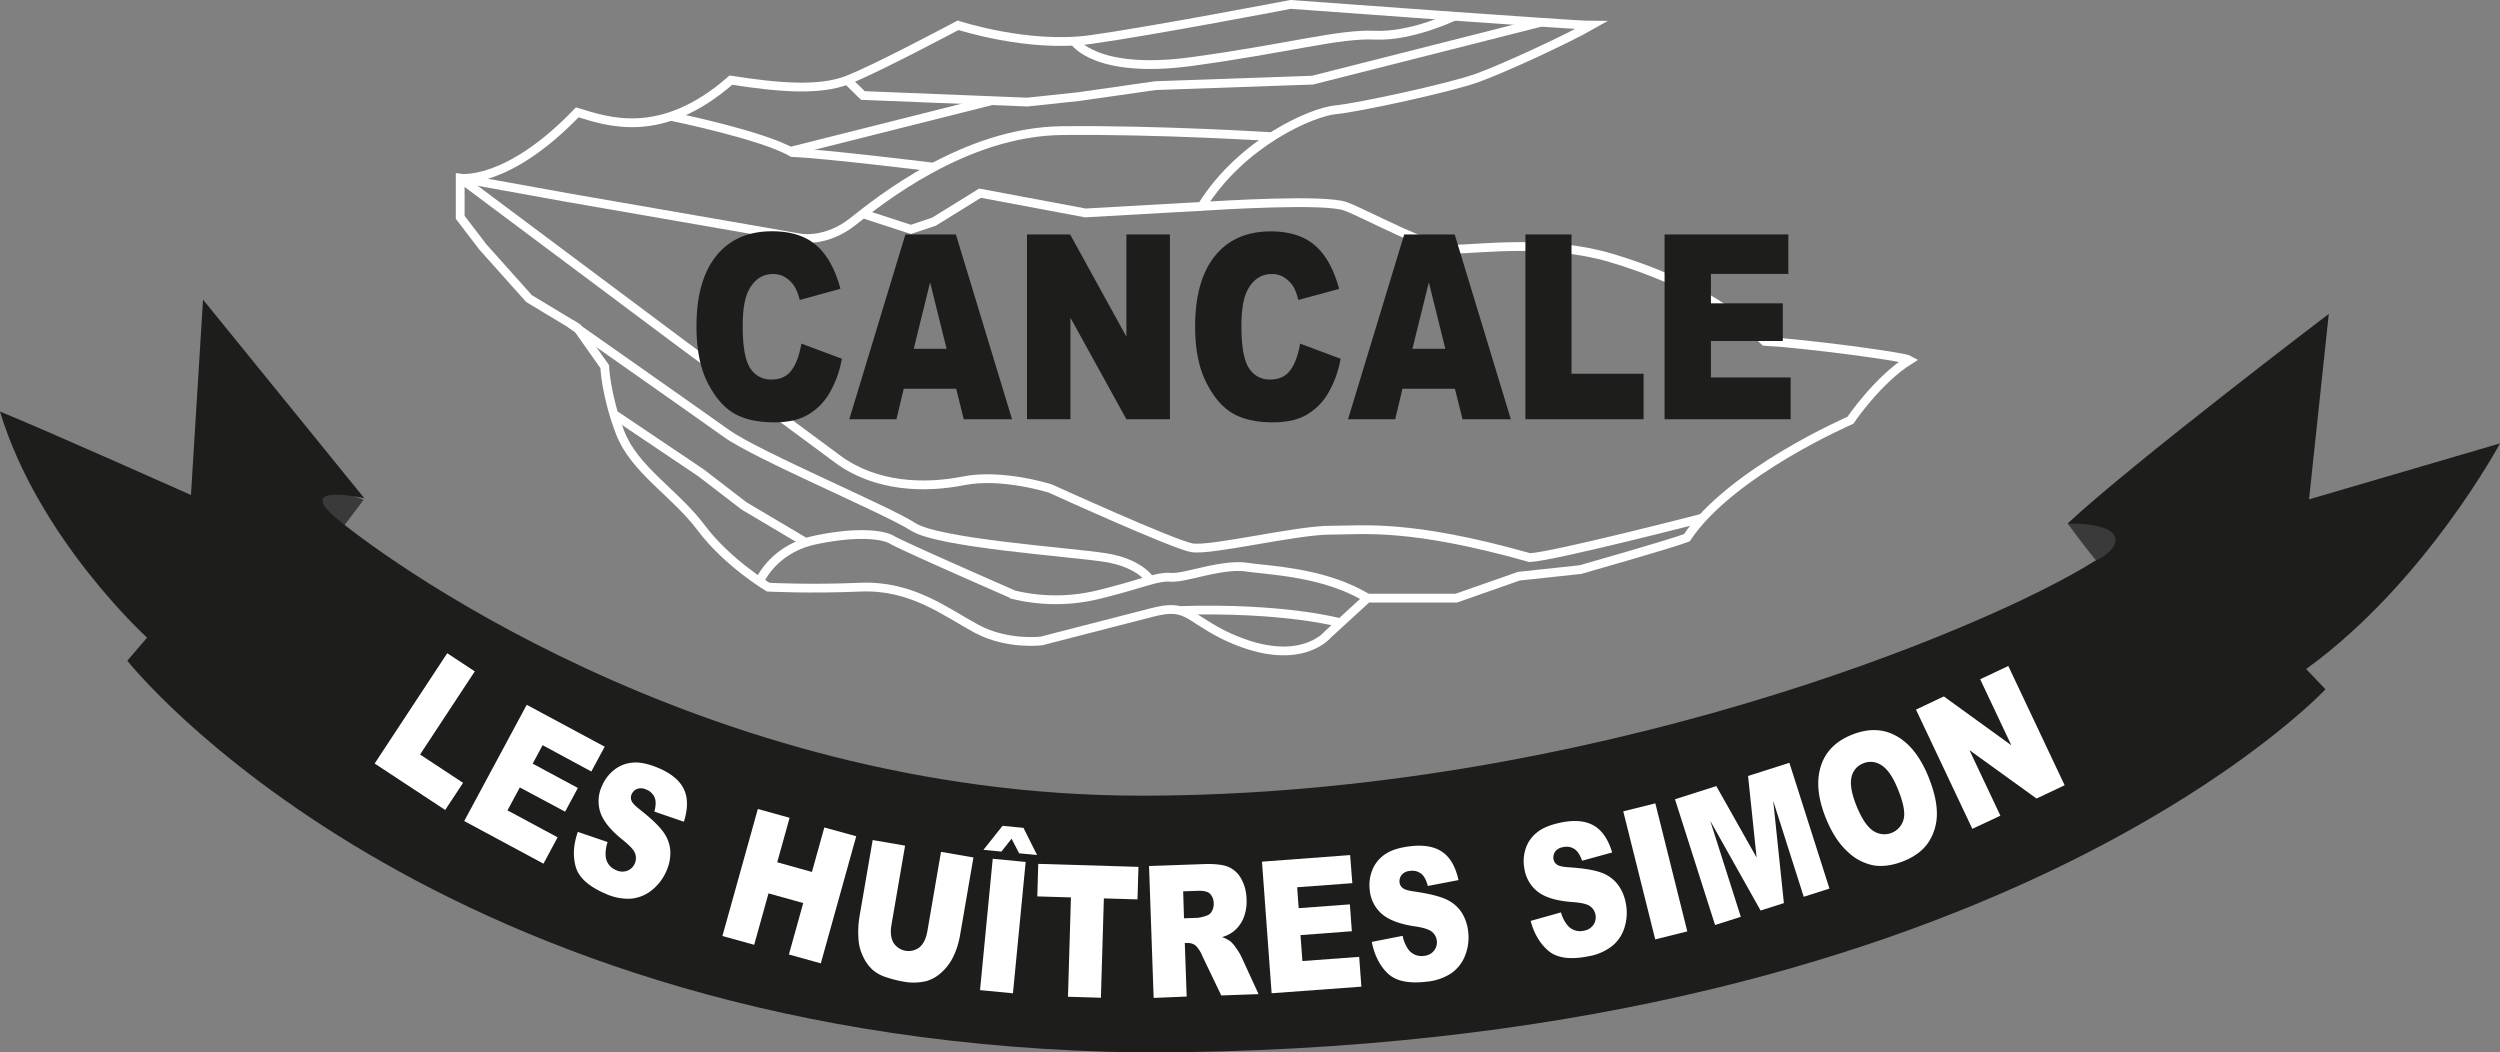 <svg id="Calque_1" data-name="Calque 1" xmlns="http://www.w3.org/2000/svg" viewBox="0 0 1139 479.51"><rect x="0" y="0" width="1139" height="479.51" fill="#808080" stroke="none"/><defs><style>.cls-1{fill:#3a3a3a;}.cls-2{fill:none;stroke:#fff;stroke-miterlimit:10;stroke-width:4px;}.cls-3{fill:#1d1d1b;}.cls-4{fill:#fff;}</style></defs><path class="cls-1" d="M987.83,617.08c-2.83-2.33-15.33-19.33-15.33-19.33l24.67-9,9,15.67s-2.67,5.33-5.34,7S987.83,617.08,987.83,617.08Z" transform="translate(-30.5 -359.24)"/><path class="cls-1" d="M180.83,606.25c2.84-2.33,15.34-19.33,15.34-19.33l-24.67-9-9,15.66s2.67,5.34,5.33,7S180.83,606.25,180.83,606.25Z" transform="translate(-30.5 -359.24)"/><path class="cls-2" d="M240.17,440.42s21.33,3.33,53.33-30c13.33,4,38,13.33,70-14.67,21.33,3.33,40,5,53,0s50.5-25,50.5-25,32,10.5,60.5,6.5,91-16,91-16,129,9.5,137,9.5c-10.5,6-39.5,19.5-52,24s-54,13.5-64.5,14.5-42.5,14.5-61,44c8.5-.5,56-3.5,65.5,0s38,19.5,49.5,19.5,43-4.5,71.5,4,52.5,21,70,38c18.5,1,63.5,7,66,8.5-14.5,9-27,27.5-27,27.5s-54.5,23.5-74.5,53.5c-8,3-48.5,14.5-48.5,14.5l-28,3-28.5,10H653.5l-18,16.5s-13.5,17-48,0c-16.5-8.5-16.5-14-32-10l-50.5,13s-15.5,2-29.5-5.5-29.5-20-53-19-42,0-42,0-18.5-11-30.5-27-30.5-26.5-37-43.5-7-30-7-30l-12.5-17.72-22-13.28-21-23.5-10.33-13.5Z" transform="translate(-30.5 -359.24)"/><polyline class="cls-2" points="280.5 189.26 319.5 215.51 339 230.51 367.12 247.19"/><path class="cls-2" d="M376.83,623.6S383,609.25,402,605.25s31-2.5,35,0,55.5,25,55.5,25a81.81,81.81,0,0,0,38,0c20.5-5,27-8.5,33.5-8s23-6.25,34.5-4.62,35.5,2.34,55,14.12" transform="translate(-30.5 -359.24)"/><path class="cls-2" d="M641.23,643S616,635.89,568,637.39" transform="translate(-30.5 -359.24)"/><path class="cls-2" d="M806.1,595.3s-67.6,17.45-78.6,18c-55-15.5-75.5-12.5-91-12.5s-54.5,9.5-63,8-64.5-27-64.5-27-22-7-39.5-3.5-40,3-57.5-10-71-52.5-71-52.5L240.17,440.42" transform="translate(-30.5 -359.24)"/><path class="cls-2" d="M240.17,440.42,289,449.25l106.5,18.5s11.5,2,23.5-7.5,51-41,95.25-41.5S610,421.52,610,421.52" transform="translate(-30.5 -359.24)"/><polyline class="cls-2" points="547.5 94.01 494.5 97.01 446.5 88.01 425.5 101.01 415 104.51 393.12 97.38"/><path class="cls-2" d="M336.11,412.25s41.89,8.5,55.39,16.5c14.5.5,64.38,6.65,64.38,6.65" transform="translate(-30.5 -359.24)"/><line class="cls-2" x1="360.02" y1="68.96" x2="451.83" y2="45.86"/><polyline class="cls-2" points="386 36.51 393.12 43.51 468.06 46.51 491.5 44.01 526.5 39.01 598 36.51 701.99 10.15"/><path class="cls-2" d="M519.89,378s9.61,15.27,53.61,9.27,67-12.77,83.5-12,36-8.61,36-8.61" transform="translate(-30.5 -359.24)"/><path class="cls-3" d="M123,495.75l73.5,90.5s-31-7-14,8,166,127.5,368,127.5,384.5-75.5,434.5-107c10-4,19-17-12.5-17,29.5-27.5,119-95.5,119-95.5l-9,84.5,87-25.5s-34,63.5-88.32,102.8l8.82,9.22S936,838.75,550.5,838.75c-324.5-4-462-178.5-462-178.5l9-10.5s-49.5-45-67-103c17.5,7,87,38,87,38Z" transform="translate(-30.5 -359.24)"/><path class="cls-3" d="M395.61,515.79l18.44,6.89a47.36,47.36,0,0,1-5.85,16,27.2,27.2,0,0,1-9.92,9.7q-5.92,3.29-15.07,3.28-11.1,0-18.14-4t-12.15-14q-5.1-10-5.11-25.71,0-20.9,9-32.11t25.43-11.23q12.87,0,20.23,6.44t10.94,19.76l-18.58,5.11a21.79,21.79,0,0,0-2.05-5.63,13.3,13.3,0,0,0-4.31-4.6,10.54,10.54,0,0,0-5.72-1.6q-7.15,0-11,7.11-2.88,5.28-2.88,16.58,0,14,3.44,19.19a10.94,10.94,0,0,0,9.66,5.19q6,0,9.13-4.19T395.61,515.79Z" transform="translate(-30.5 -359.24)"/><path class="cls-3" d="M466.13,536.35H442.24l-3.32,13.9H417.44L443,466.05h23l25.59,84.2h-22Zm-4.36-18.21-7.52-30.26-7.44,30.26Z" transform="translate(-30.5 -359.24)"/><path class="cls-3" d="M498.4,466.05h19.65l25.64,46.58V466.05h19.83v84.2H543.69L518.19,504v46.23H498.4Z" transform="translate(-30.5 -359.24)"/><path class="cls-3" d="M622.83,515.79l18.44,6.89a47.36,47.36,0,0,1-5.85,16,27.13,27.13,0,0,1-9.92,9.7q-5.91,3.29-15.07,3.28-11.1,0-18.14-4t-12.14-14Q575,523.63,575,508q0-20.9,9-32.11t25.44-11.23q12.85,0,20.22,6.44t10.94,19.76L622,495.92a22.22,22.22,0,0,0-2-5.63,13.42,13.42,0,0,0-4.32-4.6,10.51,10.51,0,0,0-5.71-1.6q-7.15,0-11,7.11-2.88,5.28-2.88,16.58,0,14,3.44,19.19a10.94,10.94,0,0,0,9.66,5.19q6,0,9.13-4.19T622.83,515.79Z" transform="translate(-30.5 -359.24)"/><path class="cls-3" d="M693.35,536.35H669.47l-3.32,13.9H644.66l25.6-84.2h23l25.58,84.2h-22ZM689,518.14l-7.52-30.26L674,518.14Z" transform="translate(-30.5 -359.24)"/><path class="cls-3" d="M725.48,466.05h21v63.47h32.84v20.73H725.48Z" transform="translate(-30.5 -359.24)"/><path class="cls-3" d="M788.88,466.05h56.39v18H810v13.38h32.75v17.17H810v16.6h36.32v19.07H788.88Z" transform="translate(-30.5 -359.24)"/><path class="cls-4" d="M234.26,656.85l12.55,8.27L221.88,703l19.59,12.9-8.14,12.36-32.14-21.16Z" transform="translate(-30.5 -359.24)"/><path class="cls-4" d="M270.48,680.35,306,699.43l-6.09,11.31-22.2-12-4.52,8.42,20.59,11.08-5.81,10.8L267.33,718l-5.62,10.44,22.84,12.29-6.45,12L242,733.31Z" transform="translate(-30.5 -359.24)"/><path class="cls-4" d="M293.76,738.25l13.58,4.63a15.57,15.57,0,0,0-.86,6.77,7.42,7.42,0,0,0,4.66,6,6.45,6.45,0,0,0,5.29.24,6.18,6.18,0,0,0,3.44-7.79c-.54-1.56-2.43-3.64-5.7-6.24q-8-6.42-10.07-12.27a16.34,16.34,0,0,1,.69-12.34,18.35,18.35,0,0,1,5.45-7.19,15.46,15.46,0,0,1,8.56-3.37q4.93-.45,11.92,2.55,8.56,3.69,11.36,9.55t0,14.83L328.63,729q1.08-4,.15-6.36a6.65,6.65,0,0,0-3.85-3.67,5.26,5.26,0,0,0-4.17-.3,4.67,4.67,0,0,0-2.54,2.55,3.64,3.64,0,0,0,0,2.81q.51,1.51,3.76,4,8,6.3,10.87,10.46A16.36,16.36,0,0,1,335.9,747a20.09,20.09,0,0,1-1.73,8.94,22.53,22.53,0,0,1-6.59,8.78,17.52,17.52,0,0,1-9.57,3.94,24.23,24.23,0,0,1-11.75-2.3q-11.4-4.9-13.46-12.21T293.76,738.25Z" transform="translate(-30.5 -359.24)"/><path class="cls-4" d="M375.77,727.82l14.47,4-5.64,20.27,15.81,4.41,5.65-20.27,14.54,4-16.14,57.92-14.54-4.05,6.53-23.43-15.82-4.41-6.53,23.43-14.47-4Z" transform="translate(-30.5 -359.24)"/><path class="cls-4" d="M459.22,747.35,474,749.9l-6.08,35.3a37,37,0,0,1-3,9.69,23,23,0,0,1-5.55,7.45,17.05,17.05,0,0,1-6.78,3.88,25,25,0,0,1-10.7.2,52.79,52.79,0,0,1-7.53-1.92,17.36,17.36,0,0,1-6.5-3.6,18.66,18.66,0,0,1-4.2-6,20.43,20.43,0,0,1-2-7.37,43.6,43.6,0,0,1,.35-10.26l6.08-35.3,14.77,2.54-6.22,36.15q-.84,4.85.87,8a8.16,8.16,0,0,0,12,2.11c1.76-1.54,2.92-4,3.49-7.24Z" transform="translate(-30.5 -359.24)"/><path class="cls-4" d="M482.79,750.49l15,1.45L492,811.79l-15-1.45Zm4.46-15,9.54.92,6.2,12.39L494.8,748l-3.42-6.64-4.64,5.86-8.18-.79Z" transform="translate(-30.5 -359.24)"/><path class="cls-4" d="M503.52,752.82l45.66,1.36L548.74,769l-15.32-.45-1.35,45.26-15-.45,1.35-45.26-15.32-.46Z" transform="translate(-30.5 -359.24)"/><path class="cls-4" d="M556.1,813.89,554,753.8l25-.88q7-.24,10.7,1.1a11.92,11.92,0,0,1,6.12,5.27,19.56,19.56,0,0,1,2.6,9.65,20,20,0,0,1-1.43,8.69,15.42,15.42,0,0,1-4.53,6,16.08,16.08,0,0,1-5.19,2.56,13.94,13.94,0,0,1,4,2.08,17.64,17.64,0,0,1,2.52,3.08,23.77,23.77,0,0,1,2.23,3.66l7.88,17.15-17,.6-8.67-18.08a14.2,14.2,0,0,0-2.88-4.54,5.5,5.5,0,0,0-3.73-1.26l-1.33,0,.86,24.39Zm13.83-36.27,6.33-.22a19.3,19.3,0,0,0,4-1,4,4,0,0,0,2.37-2,6.49,6.49,0,0,0,.83-3.52,6.25,6.25,0,0,0-1.65-4.42c-1-1-2.92-1.46-5.66-1.36l-6.6.23Z" transform="translate(-30.5 -359.24)"/><path class="cls-4" d="M605.46,751.81l40.16-3,1,12.8-25.14,1.86.7,9.53,23.32-1.73.9,12.24L623,785.27l.88,11.82,25.86-1.91,1,13.58-40.89,3Z" transform="translate(-30.5 -359.24)"/><path class="cls-4" d="M655.49,788.37l14.06-2.77a15.66,15.66,0,0,0,2.65,6.29,7.42,7.42,0,0,0,7,2.85,6.43,6.43,0,0,0,4.7-2.44,6.19,6.19,0,0,0-.91-8.46c-1.25-1.09-3.93-2-8-2.56q-10.14-1.56-14.86-5.59a16.35,16.35,0,0,1-5.58-11,18.47,18.47,0,0,1,1.13-8.95,15.6,15.6,0,0,1,5.73-7.21q4.05-2.85,11.6-3.74,9.25-1.1,14.61,2.59T695,760.21l-14,2.68q-1-4-3-5.59a6.65,6.65,0,0,0-5.17-1.25,5.27,5.27,0,0,0-3.76,1.83,4.66,4.66,0,0,0-.93,3.48,3.65,3.65,0,0,0,1.4,2.43c.79.71,2.55,1.24,5.26,1.61q10.1,1.46,14.64,3.62a16.32,16.32,0,0,1,6.94,5.89,19.89,19.89,0,0,1,3,8.61,22.37,22.37,0,0,1-1.31,10.9,17.64,17.64,0,0,1-6.31,8.2,24.49,24.49,0,0,1-11.34,3.88q-12.32,1.46-17.75-3.85T655.49,788.37Z" transform="translate(-30.5 -359.24)"/><path class="cls-4" d="M727.87,778.8l13.81-3.87a15.61,15.61,0,0,0,3.13,6.06,7.41,7.41,0,0,0,7.22,2.29,6.49,6.49,0,0,0,4.5-2.79,6.18,6.18,0,0,0-1.57-8.37q-2-1.49-8.23-1.92-10.23-.76-15.25-4.41a16.38,16.38,0,0,1-6.43-10.56,18.47,18.47,0,0,1,.43-9,15.47,15.47,0,0,1,5.15-7.63q3.81-3.17,11.27-4.65,9.14-1.82,14.77,1.44T765,747.62l-13.7,3.77q-1.33-3.87-3.47-5.33a6.61,6.61,0,0,0-5.26-.84,5.24,5.24,0,0,0-3.6,2.11,4.62,4.62,0,0,0-.65,3.54,3.61,3.61,0,0,0,1.58,2.32c.84.64,2.64,1,5.37,1.19q10.17.66,14.88,2.47a16.34,16.34,0,0,1,7.38,5.32,20,20,0,0,1,3.64,8.36,22.39,22.39,0,0,1-.46,11,17.54,17.54,0,0,1-5.65,8.67,24.31,24.31,0,0,1-11,4.75q-12.17,2.42-18-2.44T727.87,778.8Z" transform="translate(-30.5 -359.24)"/><path class="cls-4" d="M770.06,728.89l14.61-3.65,14.56,58.34-14.61,3.65Z" transform="translate(-30.5 -359.24)"/><path class="cls-4" d="M793.62,723.38l18.83-6,18.36,32.55-3.89-37.16,18.82-6L864,764.08l-11.72,3.73-13.91-43.69,4.87,46.57-10.61,3.38-22.93-40.83,13.91,43.7-11.73,3.73Z" transform="translate(-30.5 -359.24)"/><path class="cls-4" d="M862.57,732.5q-5.62-13.61-2.64-23.73t13.94-14.64q11.22-4.65,20.37.29t14.7,18.35q4,9.75,4,17.08a23.65,23.65,0,0,1-3.65,12.87q-3.57,5.53-11,8.63t-13.82,2.22a23.14,23.14,0,0,1-12-6.13Q866.61,742.24,862.57,732.5Zm13.92-5.67q3.48,8.4,7.53,11a9.06,9.06,0,0,0,13.84-5.64q1-4.62-2.9-13.94-3.24-7.85-7.3-10.4a8.72,8.72,0,0,0-8.44-.75,8.49,8.49,0,0,0-5.22,6.47Q873,718.34,876.49,726.83Z" transform="translate(-30.5 -359.24)"/><path class="cls-4" d="M903.42,682.53l12.69-6,30.76,22.26-14.2-30.08,12.81-6.05L971.15,717l-12.81,6.05L927.78,701l14.1,29.86-12.78,6Z" transform="translate(-30.5 -359.24)"/><path class="cls-2" d="M554.59,623.6S550,615.75,534,613.25s-76-6.5-87.5-14-71-32.5-85-42.5-71-50-71-50" transform="translate(-30.5 -359.24)"/></svg>